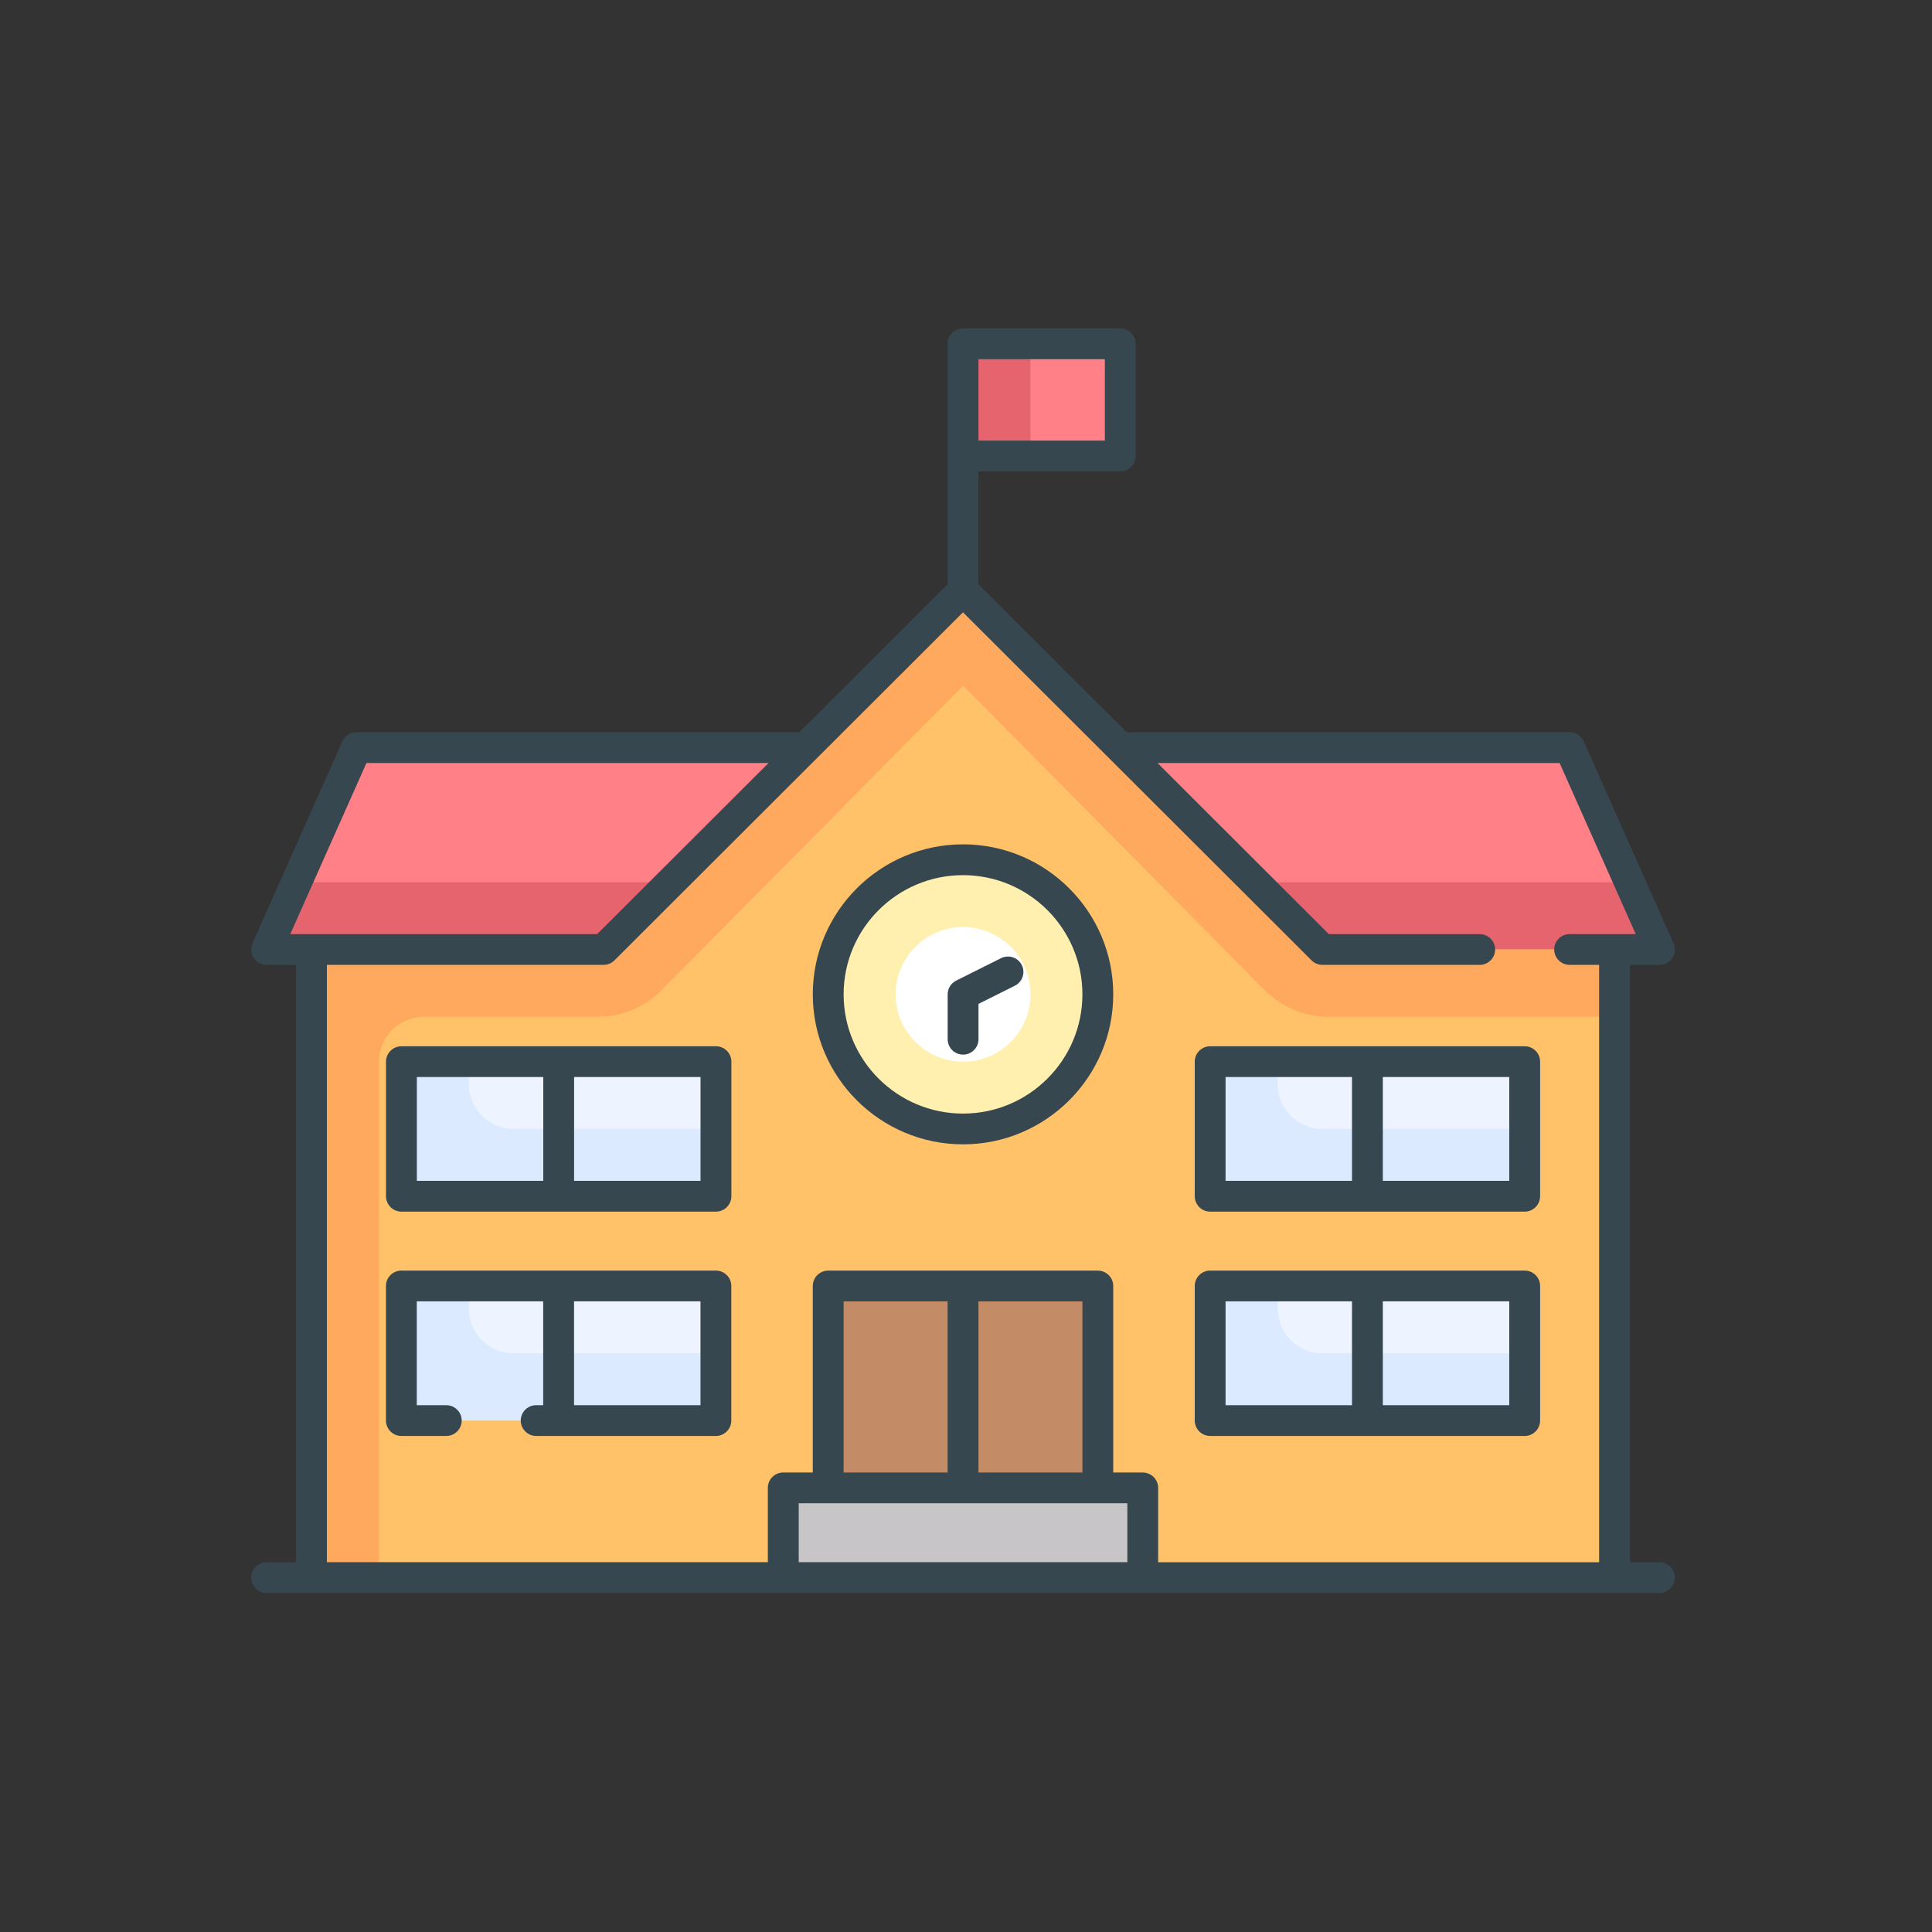 <svg width="100" height="100" viewBox="0 0 100 100" fill="none" xmlns="http://www.w3.org/2000/svg">
<rect x="0" y="0" width="100" height="100" fill="#333333" stroke="none"/>
<path d="M49.848 17.797H57.987V23.602H49.848V17.797Z" fill="#FF8086"/>
<path d="M49.848 17.797H53.336V23.602H49.848V17.797Z" fill="#E5646E"/>
<path d="M81.244 38.696H18.451L13.801 49.147H85.896L81.244 38.696Z" fill="#FF8086"/>
<path d="M15.351 45.663L13.801 49.147H85.896L84.346 45.663H15.351Z" fill="#E5646E"/>
<path d="M83.574 81.657H16.129V49.145H31.246L49.851 30.569L68.457 49.147H83.574V81.657Z" fill="#FFC269"/>
<path d="M42.871 66.563H56.825V79.335H42.871V66.563Z" fill="#C38C66"/>
<path d="M49.849 58.435C53.702 58.435 56.826 55.316 56.826 51.468C56.826 47.621 53.702 44.502 49.849 44.502C45.995 44.502 42.871 47.621 42.871 51.468C42.871 55.316 45.995 58.435 49.849 58.435Z" fill="#FFF0AF"/>
<path d="M49.848 54.952C51.775 54.952 53.337 53.392 53.337 51.469C53.337 49.545 51.775 47.985 49.848 47.985C47.921 47.985 46.359 49.545 46.359 51.469C46.359 53.392 47.921 54.952 49.848 54.952Z" fill="white"/>
<path d="M40.543 77.012H59.149V81.657H40.543V77.012Z" fill="#C8C5C9"/>
<path d="M68.457 49.145L49.851 30.569L31.246 49.147H16.129V81.657H19.618V54.95C19.618 53.669 20.659 52.629 21.943 52.629H30.937C32.178 52.629 33.37 52.132 34.244 51.25L49.851 35.493L65.459 51.25C66.332 52.132 67.523 52.629 68.766 52.629H83.574V49.145H68.457Z" fill="#FFA95F"/>
<path d="M62.641 54.951H78.921V61.918H62.641V54.951Z" fill="#EDF4FF"/>
<path d="M66.129 56.112V54.951H62.641V61.918H78.921V58.434H68.455C67.169 58.434 66.129 57.394 66.129 56.112Z" fill="#DBEAFF"/>
<path d="M62.641 66.563H78.921V73.53H62.641V66.563Z" fill="#EDF4FF"/>
<path d="M66.129 67.723V66.561H62.641V73.528H78.921V70.045H68.455C67.169 70.045 66.129 69.006 66.129 67.723Z" fill="#DBEAFF"/>
<path d="M20.777 54.951H37.058V61.918H20.777V54.951Z" fill="#EDF4FF"/>
<path d="M24.266 56.112V54.951H20.777V61.918H37.058V58.434H26.591C25.308 58.434 24.266 57.394 24.266 56.112Z" fill="#DBEAFF"/>
<path d="M20.777 66.563H37.058V71.502H20.777V66.563Z" fill="#EDF4FF"/>
<path d="M24.266 67.723V66.561H20.777V73.528H37.058V70.045H26.591C25.308 70.045 24.266 69.006 24.266 67.723Z" fill="#DBEAFF"/>
<path d="M13.798 82.454C13.358 82.454 13 82.096 13 81.657C13 81.218 13.358 80.86 13.798 80.86H15.325V49.942H13.798C13.527 49.942 13.277 49.806 13.129 49.58C12.981 49.352 12.96 49.07 13.068 48.822L17.719 38.373C17.847 38.086 18.134 37.9 18.449 37.9H41.374L49.047 30.239V17.797C49.047 17.358 49.405 17 49.844 17H57.984C58.423 17 58.782 17.358 58.782 17.797V23.602C58.782 24.041 58.423 24.399 57.984 24.399H50.642V30.239L58.314 37.9H81.241C81.556 37.9 81.842 38.085 81.971 38.373L86.622 48.822C86.732 49.07 86.709 49.352 86.561 49.58C86.413 49.807 86.163 49.942 85.892 49.942H84.365V80.859H85.892C86.332 80.859 86.69 81.217 86.69 81.656C86.69 82.094 86.332 82.452 85.892 82.452H13.798V82.454ZM56.823 65.766C57.263 65.766 57.621 66.124 57.621 66.563V76.217H59.148C59.588 76.217 59.946 76.574 59.946 77.013V80.86H82.77V49.942H81.243C80.803 49.942 80.445 49.584 80.445 49.145C80.445 48.706 80.803 48.349 81.243 48.349H84.666L80.725 39.493H59.912L68.781 48.349H76.589C77.029 48.349 77.387 48.706 77.387 49.145C77.387 49.584 77.029 49.942 76.589 49.942H68.45C68.237 49.942 68.037 49.859 67.886 49.709L49.844 31.694L31.803 49.709C31.655 49.856 31.449 49.942 31.239 49.942H16.92V80.859H39.744V77.012C39.744 76.573 40.102 76.215 40.541 76.215H42.069V66.563C42.069 66.124 42.427 65.766 42.867 65.766H56.823ZM41.341 80.859H58.351V77.808H41.341V80.859ZM50.644 76.215H56.025V67.359H50.644V76.215ZM43.666 76.215H49.048V67.359H43.666V76.215ZM15.025 48.349H30.909L39.78 39.493H18.968L15.025 48.349ZM50.644 22.805H57.187V18.593H50.644V22.805Z" fill="#37474F"/>
<path d="M49.846 59.231C45.559 59.231 42.07 55.749 42.07 51.467C42.07 47.185 45.558 43.703 49.846 43.703C54.134 43.703 57.621 47.185 57.621 51.467C57.621 55.749 54.132 59.231 49.846 59.231ZM49.846 45.298C46.438 45.298 43.666 48.066 43.666 51.468C43.666 54.871 46.438 57.639 49.846 57.639C53.253 57.639 56.025 54.871 56.025 51.468C56.025 48.066 53.253 45.298 49.846 45.298Z" fill="#37474F"/>
<path d="M49.849 54.587C49.409 54.587 49.051 54.229 49.051 53.79V51.468C49.051 51.164 49.221 50.892 49.492 50.756L51.817 49.594C51.929 49.538 52.049 49.51 52.174 49.51C52.479 49.51 52.753 49.68 52.888 49.951C53.085 50.343 52.924 50.822 52.531 51.02L50.647 51.961V53.79C50.647 54.229 50.288 54.587 49.849 54.587Z" fill="#37474F"/>
<path d="M27.752 74.325C27.312 74.325 26.954 73.967 26.954 73.528C26.954 73.089 27.312 72.732 27.752 72.732H28.116V67.358H21.572V72.732H23.1C23.539 72.732 23.898 73.089 23.898 73.528C23.898 73.967 23.539 74.325 23.1 74.325H20.774C20.335 74.325 19.977 73.967 19.977 73.528V66.561C19.977 66.122 20.335 65.765 20.774 65.765H37.055C37.494 65.765 37.852 66.122 37.852 66.561V73.528C37.852 73.967 37.494 74.325 37.055 74.325H27.752ZM29.713 72.732H36.257V67.358H29.713V72.732Z" fill="#37474F"/>
<path d="M20.778 62.714C20.339 62.714 19.98 62.356 19.98 61.917V54.95C19.98 54.512 20.339 54.154 20.778 54.154H37.059C37.498 54.154 37.856 54.512 37.856 54.95V61.917C37.856 62.356 37.498 62.714 37.059 62.714H20.778ZM21.576 61.121H28.12V55.747H21.576V61.121ZM29.715 61.121H36.259V55.747H29.715V61.121Z" fill="#37474F"/>
<path d="M62.638 74.325C62.198 74.325 61.84 73.967 61.84 73.528V66.561C61.84 66.122 62.198 65.765 62.638 65.765H78.918C79.358 65.765 79.716 66.122 79.716 66.561V73.528C79.716 73.967 79.358 74.325 78.918 74.325H62.638ZM71.575 72.732H78.119V67.358H71.575V72.732ZM63.435 72.732H69.979V67.358H63.435V72.732Z" fill="#37474F"/>
<path d="M62.638 62.714C62.198 62.714 61.84 62.356 61.84 61.917V54.95C61.84 54.512 62.198 54.154 62.638 54.154H78.918C79.358 54.154 79.716 54.512 79.716 54.95V61.917C79.716 62.356 79.358 62.714 78.918 62.714H62.638ZM63.435 61.121H69.979V55.747H63.435V61.121ZM71.575 61.121H78.119V55.747H71.575V61.121Z" fill="#37474F"/>
</svg>
